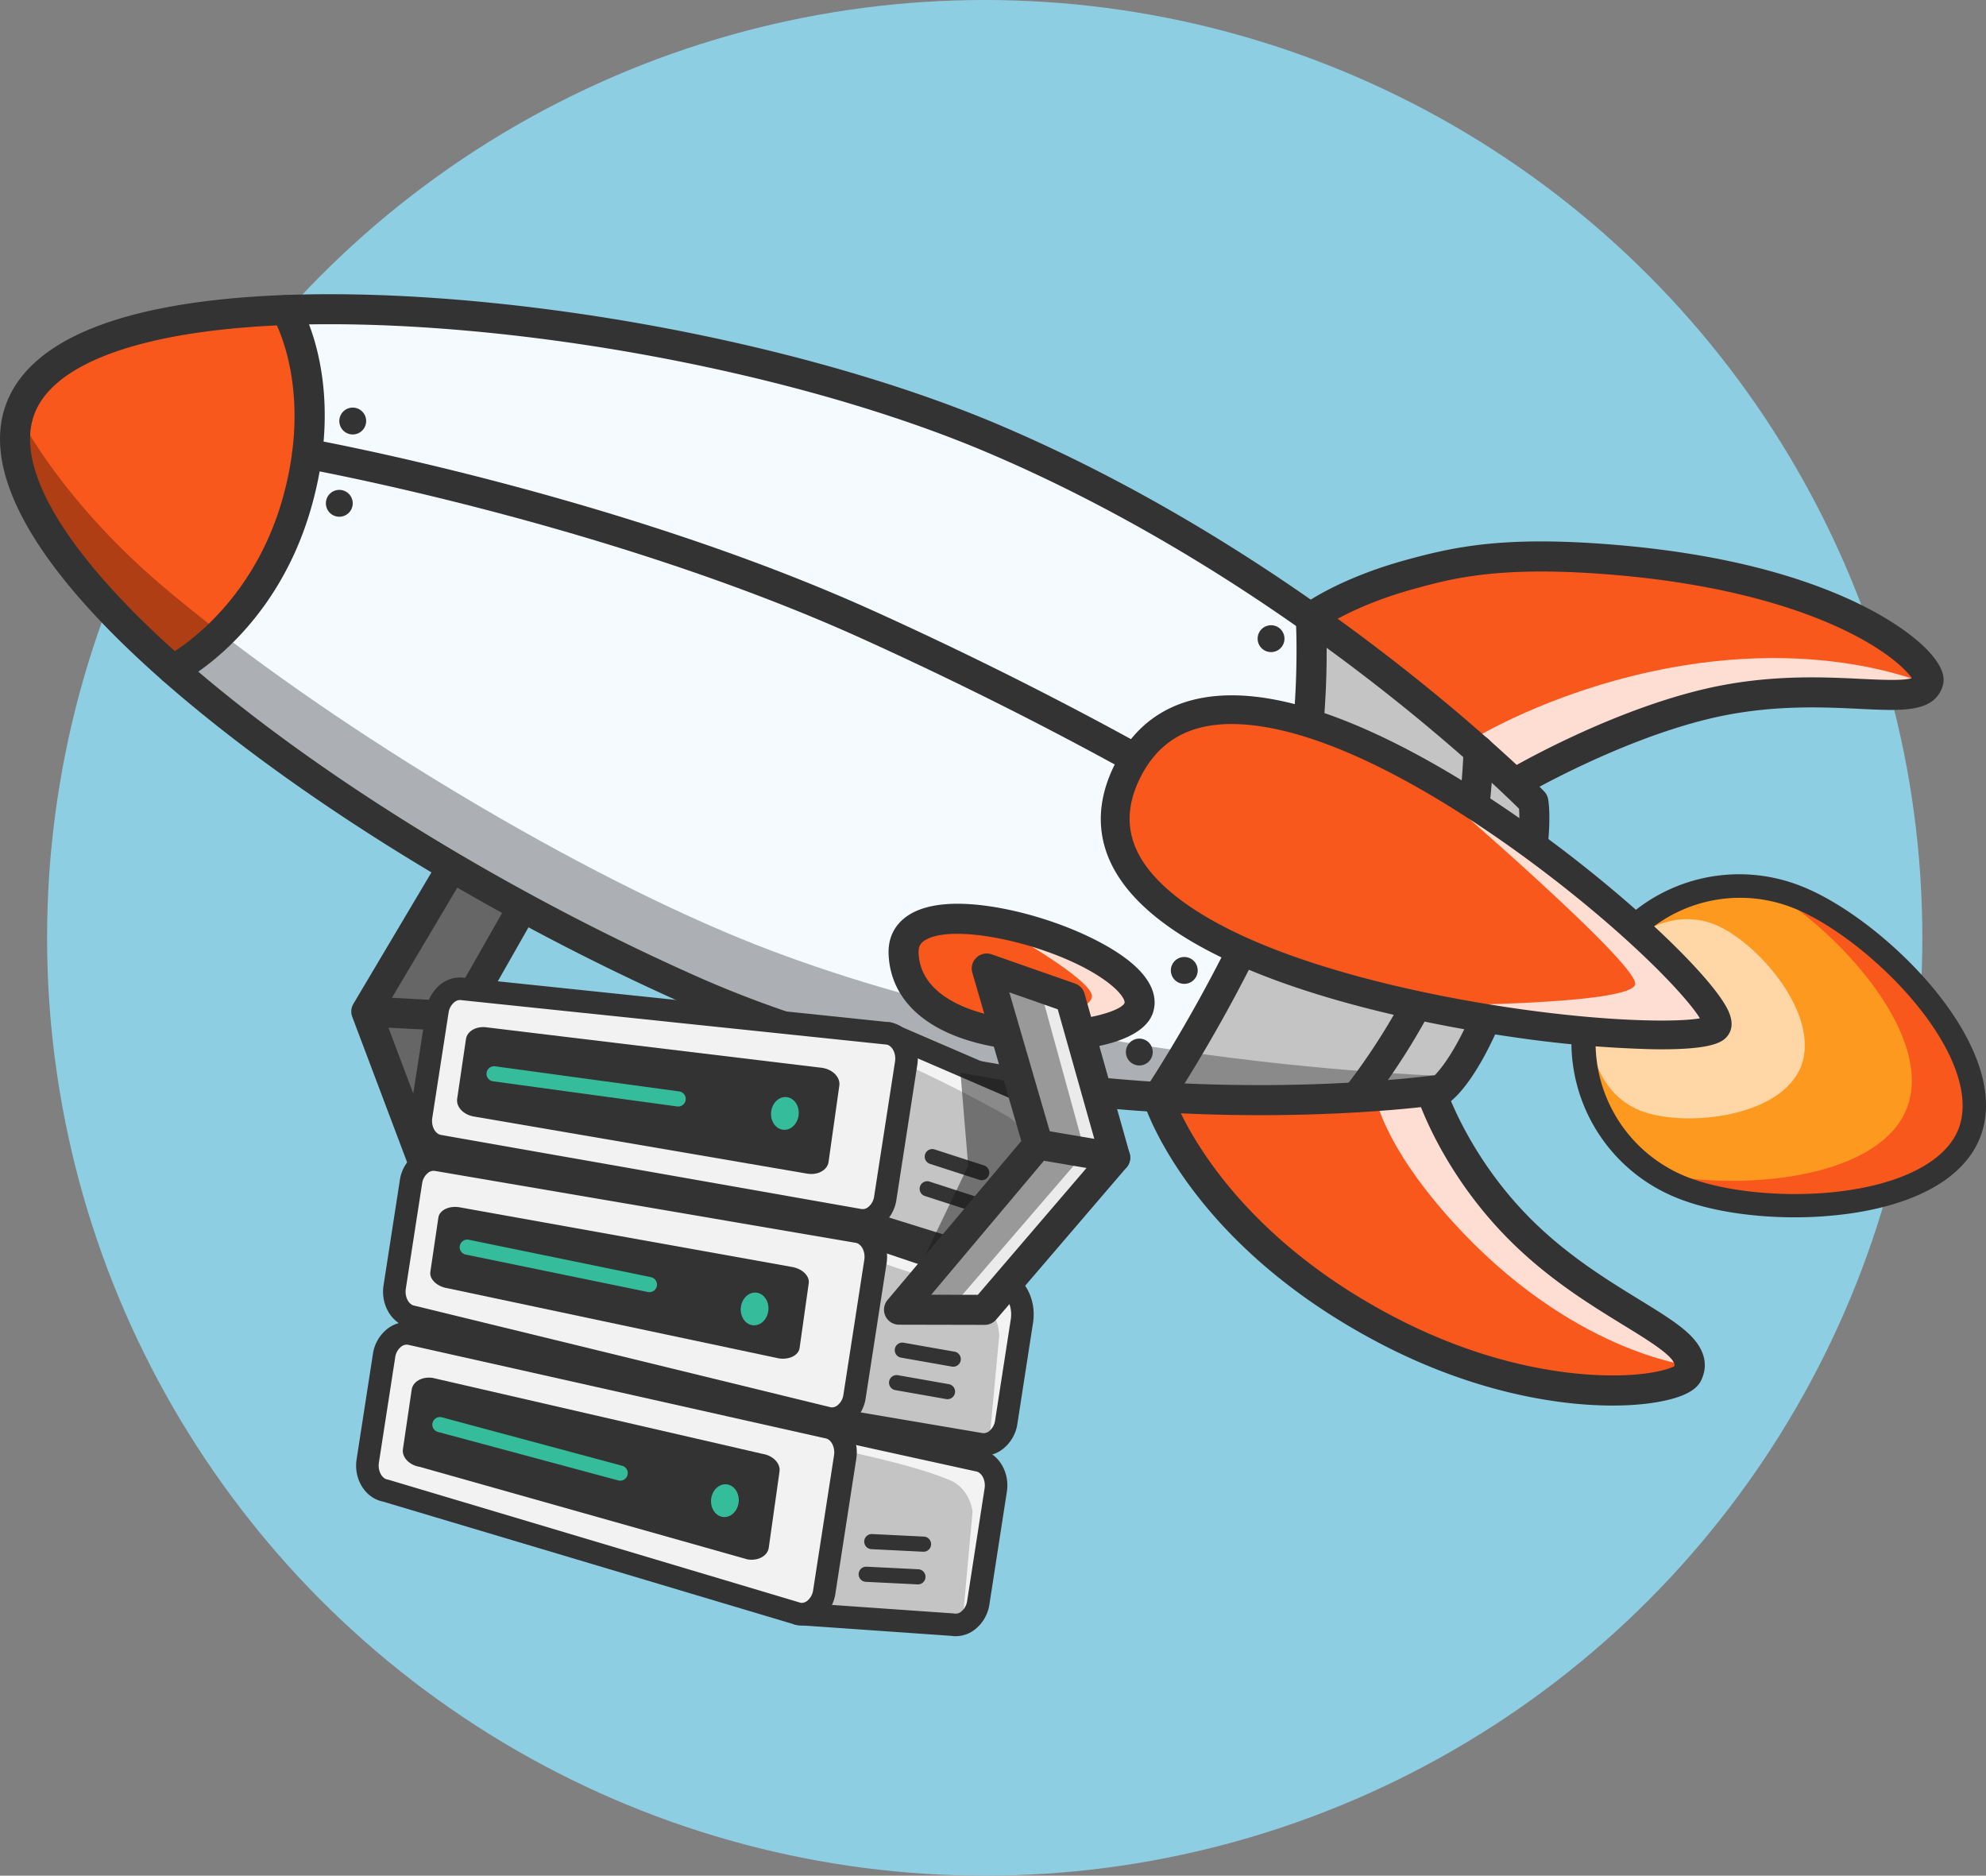 <?xml version="1.0" encoding="UTF-8"?> <svg xmlns="http://www.w3.org/2000/svg" id="serveur-rocket-SVG" viewBox="0 0 793.609 749.358"><rect x="0" y="0" width="793.609" height="749.358" fill="#808080" stroke="none"/><title>serveur-rocket</title><circle id="Fond" cx="393.494" cy="374.679" r="374.679" style="fill:#8ecee3"></circle><path d="M864.941,523.806c32.027,12.738,81.184,62.359,68.446,94.386s-82.548,34.332-114.575,21.594a62.408,62.408,0,1,1,46.129-115.98Z" transform="translate(-146.506 -165.321)" style="fill:#fe9920"></path><path d="M908.4,608.255c-11.135,28-65.878,33.28-100.875,25.659a62.78,62.78,0,0,0,11.285,5.872c32.027,12.738,101.837,10.433,114.575-21.594s-36.419-81.648-68.446-94.386a62.657,62.657,0,0,0-12.236-3.483C883.377,538.819,919.537,580.259,908.4,608.255Z" transform="translate(-146.506 -165.321)" style="fill:#f9581d"></path><path d="M831.5,534.576c17.306,6.884,42.823,36.326,34.65,56.875s-46.941,24.424-64.247,17.541-24.71-29.122-16.537-49.671S814.2,527.693,831.5,534.576Z" transform="translate(-146.506 -165.321)" style="fill:#fff;opacity:0.6"></path><path d="M863.592,651.655c-17.22,0-34.168-2.655-46.494-7.558a67.048,67.048,0,1,1,49.557-124.6h0c32.8,13.046,85.358,64.42,71.042,100.412-6.354,15.979-25.449,26.8-53.767,30.47A159.259,159.259,0,0,1,863.592,651.655ZM841.865,524a57.787,57.787,0,0,0-21.338,111.48c15.609,6.207,40.611,8.5,62.209,5.7C907.205,638,924.1,629,929.076,616.478s-1.113-30.667-16.719-49.778c-13.776-16.869-33.52-32.374-49.131-38.583h0A57.719,57.719,0,0,0,841.865,524Z" transform="translate(-146.506 -165.321)" style="fill:#333"></path><polyline points="208.882 362.391 184.026 406.092 165.31 454.312 146.375 404.11 180.64 346.41" style="fill:#666"></polyline><path d="M317.53,640.787a6,6,0,0,1-5.611-3.883l-24.652-65.355a6,6,0,0,1,.455-5.181l34.265-57.7a6,6,0,0,1,10.318,6.127l-32.792,55.22,16.311,43.243,8.831-43.05a5.984,5.984,0,0,1,.662-1.761l24.856-43.7a6,6,0,0,1,10.431,5.933l-24.386,42.873L323.41,635.993a6,6,0,0,1-5.4,4.776C317.848,640.781,317.688,640.787,317.53,640.787Z" transform="translate(-146.506 -165.321)" style="fill:#333"></path><path d="M609.174,603.723s16.848,54.447,92.808,93.635c62.312,32.147,115.266,24.265,118.9,16.844,7.4-15.117-33.737-24.2-67.376-58.129-26.258-26.482-35.168-54.946-35.168-54.946" transform="translate(-146.506 -165.321)" style="fill:#f9581d"></path><path d="M696.084,603.224s2.755,18.9,30.338,49.547c47.56,52.844,95.322,58.14,95.322,58.14s-30.918-22.948-68.239-54.838c-29.8-25.466-40.3-66.252-40.3-66.252" transform="translate(-146.506 -165.321)" style="fill:#fff;opacity:0.8"></path><path d="M790.867,726.856c-23.425,0-56.4-5.987-91.637-24.167-77.306-39.882-95.07-94.871-95.788-97.192a6,6,0,0,1,11.459-3.56c.2.616,17.364,52.7,89.831,90.088,31.412,16.205,58.548,21.124,75.782,22.4,20.761,1.533,32.392-1.7,35.13-3.36.466-3.538-10.09-10.015-20.315-16.291-13.544-8.311-30.4-18.655-46.085-34.473-26.976-27.206-36.252-56.159-36.633-57.379a6,6,0,0,1,11.452-3.584c.083.264,8.884,27.483,33.7,52.514,14.669,14.794,30.843,24.719,43.839,32.695,8.1,4.973,15.1,9.268,19.672,13.567,8.013,7.54,7.138,14.347,4.993,18.729-1.4,2.859-4.5,5.052-9.489,6.7C810.75,725.538,801.857,726.856,790.867,726.856Z" transform="translate(-146.506 -165.321)" style="fill:#333"></path><path d="M670.289,412.108s12.993-9.96,39.619-17.282c17.828-4.9,36.953-9.451,80.257-5.967,95.78,7.707,128.875,42.433,126.936,48.682-3.963,12.771-41.064-2.684-89.835,9.308-38.068,9.36-75.548,31.464-75.548,31.464" transform="translate(-146.506 -165.321)" style="fill:#f9581d"></path><path d="M733.4,461.652s25.408-16.324,65.421-26.275c73.707-18.33,120.318,4.366,120.318,4.366s-43.1-4.886-91.872,7.106c-38.068,9.36-75.548,31.464-75.548,31.464" transform="translate(-146.506 -165.321)" style="fill:#fff;opacity:0.8"></path><path d="M751.724,484.314a6,6,0,0,1-3.054-11.169c1.561-.921,38.681-22.661,77.163-32.123,25.864-6.359,48.285-5.267,64.658-4.469,7.164.348,16.681.813,19.981-.317-2.3-3.277-9.835-10.974-27.265-19.315-16.684-7.983-46.451-18.294-93.523-22.081-44.251-3.561-63.068,1.613-78.185,5.771-24.961,6.865-37.451,16.177-37.574,16.27a6,6,0,0,1-7.286-9.535c.568-.436,14.237-10.759,41.678-18.305,19.679-5.413,39.457-9.612,82.329-6.162,36.346,2.924,67.376,9.89,92.229,20.7,17.735,7.716,31.8,17.463,37.626,26.073,2.424,3.583,3.208,6.834,2.33,9.664-3.309,10.662-15.731,10.055-32.924,9.219-15.635-.762-37.048-1.805-61.209,4.136-36.787,9.045-73.565,30.59-73.932,30.806A5.977,5.977,0,0,1,751.724,484.314Z" transform="translate(-146.506 -165.321)" style="fill:#333"></path><path d="M759.234,485.658s-88.359-90.871-215.65-145-358.278-76.323-387.878-14.533c-26.81,55.966,119.56,169.1,266.2,234.5,142.284,63.45,300.551,39.963,300.551,39.963s13.385-9.349,26.862-53.615S759.234,485.658,759.234,485.658Z" transform="translate(-146.506 -165.321)" style="fill:#f5faff"></path><path d="M215.676,432.877s35.48-17.905,49.352-66.125-4.292-77.568-4.292-77.568l-55.67,6.841L160.33,314.9l-9.247,34.018,24.27,42.365Z" transform="translate(-146.506 -165.321)" style="fill:#f9581d"></path><polygon points="525.751 246.787 520.797 316.257 463.29 440.162 580.898 435.288 602.815 381.651 612.728 320.337 525.751 246.787" style="fill:#c4c4c4"></polygon><path d="M436.18,537.679C360.981,505.7,267.141,447,210.665,398.789c-39.122-33.4-55.4-65.264-55.4-65.264s-12.113,30.5,46.059,86.147c46.427,44.412,154.108,115.259,220.582,140.952,127.039,49.1,165.964,40.537,203.2,44.213S727.4,595.3,727.4,595.3,563.47,591.806,436.18,537.679Z" transform="translate(-146.506 -165.321)" style="opacity:0.3"></path><path d="M650.2,610.843c-7.825,0-16.132-.134-24.871-.447-52.858-1.9-131.481-11.124-205.86-44.292-61.251-27.315-122.169-62.649-171.531-99.492-36.848-27.5-83.676-68.186-97.512-105.822-5.177-14.085-5.22-26.619-.126-37.254,19.972-41.689,110.742-42.7,163.072-39.6,80.4,4.771,169.511,24.391,232.565,51.2,126.934,53.974,216.713,145.419,217.6,146.337a5.992,5.992,0,0,1,1.571,2.955c.159.757,3.72,19.072-10.045,64.289-13.686,44.952-27.624,55.708-29.167,56.786a5.981,5.981,0,0,1-2.555,1.015C721.952,606.728,693.634,610.843,650.2,610.843ZM278.3,294.852c-63.877,0-106.763,12.118-117.183,33.869-3.642,7.6-3.451,17,.567,27.928,10,27.208,43.181,62.845,93.425,100.346,48.672,36.328,108.777,71.185,169.242,98.15,72.62,32.383,149.607,41.4,201.4,43.258,49.5,1.774,85.878-2.447,94.08-3.514,3.069-3.105,13.318-15.411,23.746-49.663,10.465-34.374,10.321-51.731,9.941-56.8-11.8-11.695-96.25-92.906-212.286-142.246-61.875-26.31-149.461-45.571-228.58-50.266C300.638,295.2,289.162,294.852,278.3,294.852Z" transform="translate(-146.506 -165.321)" style="fill:#333"></path><path d="M215.681,438.879a6,6,0,0,1-2.708-11.358c.317-.163,33.368-17.515,46.288-62.427,12.884-44.785-3.474-72.5-3.64-72.774a6,6,0,0,1,10.217-6.293c.8,1.291,19.4,32.186,4.955,82.384-14.429,50.161-50.87,69.044-52.414,69.823A5.983,5.983,0,0,1,215.681,438.879Z" transform="translate(-146.506 -165.321)" style="fill:#333"></path><path d="M609.169,609.724a6,6,0,0,1-4.975-9.348c.258-.384,26.013-38.9,45.035-83.711,18.685-44.02,15.111-103.575,15.073-104.171a6,6,0,0,1,11.974-.774c.165,2.549,3.814,62.951-16,109.634-19.485,45.9-45.858,85.325-46.122,85.717A5.993,5.993,0,0,1,609.169,609.724Z" transform="translate(-146.506 -165.321)" style="fill:#333"></path><path d="M688.446,609.724a6,6,0,0,1-4.634-9.805c.231-.283,23.456-28.861,34.962-61.893,11.551-33.157,12.552-72.643,12.56-73.037a6,6,0,0,1,12,.261c-.037,1.688-1.037,41.735-13.226,76.724-12.226,35.1-36.01,64.328-37.017,65.554A5.986,5.986,0,0,1,688.446,609.724Z" transform="translate(-146.506 -165.321)" style="fill:#333"></path><path d="M660.327,510.028a5.964,5.964,0,0,1-3.316-1c-.631-.419-64.234-42.457-166.019-88.56-101.627-46.032-221.6-67.747-222.8-67.961a6,6,0,0,1,2.107-11.814c1.215.217,122.669,22.2,225.647,68.844,102.741,46.536,167.076,89.075,167.713,89.5a6,6,0,0,1-3.329,11Z" transform="translate(-146.506 -165.321)" style="fill:#333"></path><rect x="300.504" y="556.506" width="12.001" height="27.284" transform="translate(-425.467 680.951) rotate(-86.988)" style="fill:#333"></rect><path d="M596.954,473.581c-43.926,88.594,226.9,115.479,235.486,101.873S640.881,384.987,596.954,473.581Z" transform="translate(-146.506 -165.321)" style="fill:#f9581d"></path><path d="M712.424,567.02s87.1.064,87.539-8.635-78.825-76.807-78.825-76.807l62.972,38.745,48.33,55.131-57.628,1.3Z" transform="translate(-146.506 -165.321)" style="fill:#fff;opacity:0.8"></path><path d="M810.4,584.531q-1.563,0-3.253-.023a459.332,459.332,0,0,1-55.3-4.751c-24.51-3.461-85.9-13.972-126.508-36.773-44.739-25.121-42.925-52.994-33.524-71.953,8.876-17.9,23.964-27.285,44.848-27.892,40.067-1.178,92.37,31.548,119.983,51.152,39.856,28.3,71.689,59.256,79.438,72.838.986,1.729,3.989,6.993,1.216,11.389C835.449,581.443,831.648,584.531,810.4,584.531Zm-208.3-108.4c-7.672,15.473-4.838,29.325,8.663,42.347,27.43,26.458,88.069,40.53,121.773,46.563,46.743,8.368,82.472,9.035,93.257,7.11-5.346-8.765-27.662-32.4-63.383-59.4-25.612-19.362-74.532-52.587-114.393-57.56-22.522-2.806-37.537,4.041-45.917,20.94Z" transform="translate(-146.506 -165.321)" style="fill:#333"></path><circle cx="140.953" cy="168.204" r="5.367" style="fill:#333"></circle><circle cx="135.586" cy="201.077" r="5.367" style="fill:#333"></circle><circle cx="473.237" cy="387.697" r="5.367" style="fill:#333"></circle><circle cx="455.273" cy="420.3" r="5.367" style="fill:#333"></circle><circle cx="507.916" cy="255.156" r="5.367" style="fill:#333"></circle><path d="M477.131,735.515l60.164,13.22c4.789.843,7.987,6.186,7.106,11.874l-6.968,44.97c-.881,5.688-5.521,9.651-10.311,8.808l-61.546-4.3" transform="translate(-146.506 -165.321)" style="fill:#c4c4c4"></path><path d="M528.408,817.706a10.568,10.568,0,0,1-1.662-.131l-61.393-4.292a3.206,3.206,0,1,1,.447-6.4l61.546,4.3c.111.008.222.022.332.041a4.707,4.707,0,0,0,3.562-.906,7.88,7.88,0,0,0,3.025-5.236l6.968-44.97c.608-3.923-1.45-7.689-4.494-8.225l-.133-.026-60.164-13.221a3.206,3.206,0,0,1,1.376-6.263l60.1,13.208c6.468,1.183,10.792,8.123,9.647,15.509L540.6,806.07a14.317,14.317,0,0,1-5.628,9.467A11.264,11.264,0,0,1,528.408,817.706Z" transform="translate(-146.506 -165.321)" style="fill:#333"></path><path d="M536.731,751.046l-53.264-11.4,1.153,5.272c11.838,2.99,27.708,6.087,41.475,11.735,4.729,1.94,8.163,6.7,9.056,12.539l-4.183,45.9,7.635-8.056,6.065-42.6C544.605,757.8,542.1,752.8,536.731,751.046Z" transform="translate(-146.506 -165.321)" style="fill:#fff;opacity:0.8"></path><path d="M528.411,819a11.862,11.862,0,0,1-1.81-.138l-61.339-4.288a4.5,4.5,0,1,1,.628-8.978l61.546,4.3a4.562,4.562,0,0,1,.466.058,3.444,3.444,0,0,0,2.585-.684,6.583,6.583,0,0,0,2.5-4.382l6.969-44.97c.493-3.188-1.114-6.344-3.44-6.753-.063-.011-.125-.022-.186-.036L476.165,739.91a4.5,4.5,0,0,1,1.931-8.791l60.083,13.2c7.138,1.322,11.919,8.91,10.67,16.976l-6.969,44.971a15.616,15.616,0,0,1-6.153,10.321A12.549,12.549,0,0,1,528.411,819Z" transform="translate(-146.506 -165.321)" style="fill:#333"></path><path d="M465.576,810.085,300.568,760.834c-4.79-.843-7.987-6.186-7.106-11.874l6.512-42.029c.881-5.687,5.521-9.651,10.311-8.808l166.846,37.392c4.789.843,7.987,6.186,7.106,11.874l-8.35,53.888C475.006,806.964,470.366,810.928,465.576,810.085Z" transform="translate(-146.506 -165.321)" style="fill:#f2f2f2"></path><path d="M466.866,814.7a11.944,11.944,0,0,1-2.07-.18l-.507-.12L299.5,765.212c-7.038-1.415-11.726-8.944-10.487-16.941l6.512-42.029a15.62,15.62,0,0,1,6.153-10.321,12.367,12.367,0,0,1,9.385-2.23l.2.041L478.025,731.1c7.133,1.327,11.908,8.913,10.659,16.974l-8.35,53.888a15.616,15.616,0,0,1-6.153,10.321A12.548,12.548,0,0,1,466.866,814.7Zm-.31-9.015a3.55,3.55,0,0,0,2.385-.712,6.588,6.588,0,0,0,2.5-4.383l8.35-53.888c.494-3.187-1.113-6.344-3.439-6.753l-.2-.041-166.72-37.363a3.49,3.49,0,0,0-2.506.7,6.585,6.585,0,0,0-2.5,4.383l-6.512,42.028c-.494,3.188,1.113,6.344,3.439,6.753l.507.12Z" transform="translate(-146.506 -165.321)" style="fill:#333"></path><line x1="348.373" y1="615.886" x2="369.028" y2="616.906" style="fill:#c4c4c4"></line><path d="M515.537,785.253c-.051,0-.1,0-.152,0l-20.655-1.02a3.025,3.025,0,1,1,.3-6.043l20.655,1.02a3.025,3.025,0,0,1-.147,6.047Z" transform="translate(-146.506 -165.321)" style="fill:#333"></path><line x1="346.133" y1="628.935" x2="366.788" y2="629.955" style="fill:#c4c4c4"></line><path d="M513.3,798.3c-.05,0-.1,0-.151,0l-20.655-1.021a3.025,3.025,0,1,1,.3-6.043l20.654,1.021a3.025,3.025,0,0,1-.147,6.047Z" transform="translate(-146.506 -165.321)" style="fill:#333"></path><path d="M489.233,657.409l57.185,19.332c5.966,2.017,9.583,9,8.449,16.323l-6.262,40.411c-.881,5.688-5.521,9.652-10.311,8.809l-60.616-10.3" transform="translate(-146.506 -165.321)" style="fill:#c4c4c4"></path><path d="M539.581,745.6a10.492,10.492,0,0,1-1.842-.162l-60.6-10.3a3.207,3.207,0,0,1,1.074-6.323l60.617,10.305a4.7,4.7,0,0,0,3.58-.9,7.883,7.883,0,0,0,3.026-5.237l6.261-40.412c.9-5.775-1.817-11.276-6.307-12.794l-57.186-19.332a3.206,3.206,0,0,1,2.054-6.074L547.444,673.7c7.4,2.5,11.957,11.036,10.591,19.851l-6.262,40.412a14.318,14.318,0,0,1-5.627,9.468A11.276,11.276,0,0,1,539.581,745.6Z" transform="translate(-146.506 -165.321)" style="fill:#333"></path><path d="M547.759,678.23l-52.224-16.47.064,6.736c11.39,4.685,29.528,8.93,42.551,16.541,4.473,2.614,7.376,7.849,7.656,13.8l-4.07,43.679,7.86-6.432,5.717-42.514C555.936,686.948,552.886,680.754,547.759,678.23Z" transform="translate(-146.506 -165.321)" style="fill:#fff;opacity:0.8"></path><path d="M539.583,746.9a11.921,11.921,0,0,1-2.068-.18l-60.591-10.3a4.5,4.5,0,0,1,1.509-8.873l60.616,10.3a3.456,3.456,0,0,0,2.61-.679,6.583,6.583,0,0,0,2.5-4.383l6.262-40.412c.787-5.078-1.6-10.072-5.442-11.37l-57.186-19.332a4.5,4.5,0,1,1,2.882-8.526l57.185,19.333c7.991,2.7,12.915,11.846,11.455,21.273l-6.261,40.413a15.622,15.622,0,0,1-6.155,10.321A12.546,12.546,0,0,1,539.583,746.9Z" transform="translate(-146.506 -165.321)" style="fill:#333"></path><path d="M477.678,731.98,311.329,691.387c-4.79-.843-7.988-6.186-7.107-11.874l6.513-42.029c.881-5.687,5.521-9.651,10.311-8.808l168.187,28.733c4.79.843,7.987,6.187,7.106,11.874l-8.35,53.888C487.108,728.859,482.468,732.823,477.678,731.98Z" transform="translate(-146.506 -165.321)" style="fill:#f2f2f2"></path><path d="M478.968,736.592a11.945,11.945,0,0,1-2.07-.181l-.287-.059L310.388,695.789c-7.107-1.351-11.859-8.922-10.612-16.966l6.512-42.028a15.614,15.614,0,0,1,6.153-10.321,12.364,12.364,0,0,1,9.385-2.23l168.165,28.73c7.218,1.269,12.051,8.893,10.8,17l-8.35,53.887a15.616,15.616,0,0,1-6.153,10.322A12.548,12.548,0,0,1,478.968,736.592Zm-.4-9.027a3.514,3.514,0,0,0,2.473-.7,6.581,6.581,0,0,0,2.5-4.383l8.35-53.887c.494-3.188-1.113-6.344-3.439-6.753l-168.165-28.73a3.475,3.475,0,0,0-2.607.68,6.583,6.583,0,0,0-2.5,4.383L308.669,680.2c-.493,3.188,1.114,6.344,3.439,6.753l.288.06Z" transform="translate(-146.506 -165.321)" style="fill:#333"></path><line x1="360.57" y1="539.409" x2="380.94" y2="542.994" style="fill:#c4c4c4"></line><path d="M527.45,711.341a3.063,3.063,0,0,1-.528-.046l-20.37-3.585a3.025,3.025,0,1,1,1.049-5.959l20.37,3.585a3.025,3.025,0,0,1-.521,6Z" transform="translate(-146.506 -165.321)" style="fill:#333"></path><line x1="358.28" y1="552.385" x2="378.65" y2="555.971" style="fill:#c4c4c4"></line><path d="M525.16,724.317a2.967,2.967,0,0,1-.528-.046l-20.37-3.585a3.025,3.025,0,1,1,1.049-5.959l20.37,3.586a3.025,3.025,0,0,1-.521,6Z" transform="translate(-146.506 -165.321)" style="fill:#333"></path><path d="M501.506,578.2,558.7,602.877c5.529,2.385,8.73,9.1,7.653,16.06l-6.737,43.479c-.882,5.687-5.521,9.651-10.311,8.808l-59.354-18.453" transform="translate(-146.506 -165.321)" style="fill:#c4c4c4"></path><path d="M550.593,674.542a10.629,10.629,0,0,1-1.845-.161,3.3,3.3,0,0,1-.4-.1L489,655.833a3.206,3.206,0,1,1,1.9-6.123l59.132,18.383a4.748,4.748,0,0,0,3.388-.932,7.882,7.882,0,0,0,3.025-5.236l6.737-43.479c.853-5.508-1.568-10.818-5.756-12.626l-57.193-24.675a3.206,3.206,0,1,1,2.54-5.887l57.194,24.676c6.828,2.946,10.844,11.144,9.551,19.5l-6.737,43.478a14.31,14.31,0,0,1-5.629,9.468A11.263,11.263,0,0,1,550.593,674.542Z" transform="translate(-146.506 -165.321)" style="fill:#333"></path><path d="M559.7,601.2l-59.388-25.649-.84,11.087a542.077,542.077,0,0,1,49.744,24.7c4.473,2.614,7.376,7.849,7.656,13.8l-4.557,45.485,8.077-7.642,6.862-46.441C567.872,609.915,564.822,603.72,559.7,601.2Z" transform="translate(-146.506 -165.321)" style="fill:#fff;opacity:0.8"></path><path d="M550.6,675.837a11.961,11.961,0,0,1-2.072-.182,4.532,4.532,0,0,1-.555-.134l-59.353-18.453a4.5,4.5,0,1,1,2.672-8.593L550.3,666.822a3.5,3.5,0,0,0,2.365-.714,6.576,6.576,0,0,0,2.5-4.381l6.736-43.479c.766-4.935-1.333-9.662-4.989-11.239l-57.193-24.676a4.5,4.5,0,0,1,3.566-8.264l57.192,24.676c7.481,3.228,11.724,11.815,10.319,20.882l-6.737,43.478a15.614,15.614,0,0,1-6.155,10.322A12.539,12.539,0,0,1,550.6,675.837Z" transform="translate(-146.506 -165.321)" style="fill:#333"></path><path d="M489.951,652.771,321.9,623.159c-4.79-.843-7.988-6.186-7.107-11.874l6.512-42.029c.882-5.687,5.522-9.651,10.311-8.808L501.506,578.2c4.79.843,7.988,6.186,7.106,11.874l-8.35,53.888C499.381,649.65,494.741,653.614,489.951,652.771Z" transform="translate(-146.506 -165.321)" style="fill:#f2f2f2"></path><path d="M491.241,657.384a11.934,11.934,0,0,1-2.069-.181h0L321.12,627.591c-7.2-1.268-12.028-8.892-10.772-17l6.512-42.03a15.611,15.611,0,0,1,6.154-10.321,12.357,12.357,0,0,1,9.21-2.258L502.13,573.742l.156.028c7.2,1.265,12.029,8.889,10.773,17l-8.35,53.887a15.613,15.613,0,0,1-6.152,10.321A12.548,12.548,0,0,1,491.241,657.384Zm-.509-9.044a3.446,3.446,0,0,0,2.584-.684,6.579,6.579,0,0,0,2.5-4.382l8.351-53.888c.485-3.133-1.059-6.235-3.32-6.73L330.993,564.907l-.156-.027a3.446,3.446,0,0,0-2.585.683,6.589,6.589,0,0,0-2.5,4.382l-6.512,42.03c-.493,3.187,1.114,6.342,3.44,6.753Z" transform="translate(-146.506 -165.321)" style="fill:#333"></path><line x1="372.501" y1="462.083" x2="392.295" y2="468.478" style="fill:#c4c4c4"></line><path d="M538.8,636.825a3.051,3.051,0,0,1-.931-.147l-19.794-6.4a3.026,3.026,0,0,1,1.861-5.758l19.793,6.4a3.026,3.026,0,0,1-.929,5.905Z" transform="translate(-146.506 -165.321)" style="fill:#333"></path><line x1="370.473" y1="474.928" x2="390.267" y2="481.324" style="fill:#c4c4c4"></line><path d="M536.774,649.671a3.022,3.022,0,0,1-.931-.148l-19.794-6.395a3.026,3.026,0,0,1,1.861-5.758l19.794,6.4a3.026,3.026,0,0,1-.93,5.905Z" transform="translate(-146.506 -165.321)" style="fill:#333"></path><path d="M469.186,634.227,335.937,611.394c-4.168-.653-7.206-3.825-6.751-7.049l3.52-23.895c.455-3.224,4.238-5.328,8.407-4.675l134.043,16.181c4.168.653,7.206,3.826,6.751,7.05l-4.314,30.547C477.137,632.777,473.354,634.88,469.186,634.227Z" transform="translate(-146.506 -165.321)" style="fill:#333"></path><ellipse cx="460.151" cy="610.156" rx="6.554" ry="5.531" transform="translate(-340.533 839.905) rotate(-84.107)" style="fill:#35bd9b"></ellipse><path d="M417.5,607.386a2.9,2.9,0,0,1-.413-.029l-73.513-10.035a3.025,3.025,0,1,1,.818-5.994l73.514,10.035a3.025,3.025,0,0,1-.406,6.023Z" transform="translate(-146.506 -165.321)" style="fill:#35bd9b"></path><path d="M457.7,708.005,325.3,679.975c-4.169-.653-7.241-3.584-6.827-6.512l3.21-21.7c.413-2.929,4.162-4.791,8.331-4.138l132.841,23.833c4.168.653,7.24,3.584,6.827,6.513l-3.658,25.9C465.612,706.8,461.863,708.658,457.7,708.005Z" transform="translate(-146.506 -165.321)" style="fill:#333"></path><ellipse cx="448.048" cy="688.266" rx="6.554" ry="5.531" transform="translate(-429.091 897.956) rotate(-84.107)" style="fill:#35bd9b"></ellipse><path d="M406.01,681.554a2.993,2.993,0,0,1-.612-.063l-72.752-14.944a3.025,3.025,0,1,1,1.217-5.926l72.753,14.944a3.025,3.025,0,0,1-.606,5.989Z" transform="translate(-146.506 -165.321)" style="fill:#35bd9b"></path><path d="M445.3,788.341,314.265,751.356c-4.169-.653-7.207-3.82-6.753-7.037l3.512-23.843c.455-3.217,4.237-5.315,8.4-4.662l131.826,30.347c4.169.653,7.208,3.82,6.753,7.037L453.7,783.679C453.249,786.9,449.467,788.994,445.3,788.341Z" transform="translate(-146.506 -165.321)" style="fill:#333"></path><ellipse cx="436.18" cy="764.861" rx="6.554" ry="5.531" transform="translate(-515.931 954.881) rotate(-84.107)" style="fill:#35bd9b"></ellipse><path d="M394.34,756.861a3.057,3.057,0,0,1-.787-.1l-72.085-19.376a3.026,3.026,0,0,1,1.57-5.844l72.086,19.376a3.026,3.026,0,0,1-.784,5.948Z" transform="translate(-146.506 -165.321)" style="fill:#35bd9b"></path><polygon points="383.809 428.587 386.892 465.761 359.249 523.229 398.162 505.934 426.448 451.763 417.42 434.495 383.809 428.587" style="fill:#181818;opacity:0.48"></polygon><path d="M507.586,546.312c1.735,41.615,88.708,37.651,93.992,21.578S506.22,513.541,507.586,546.312Z" transform="translate(-146.506 -165.321)" style="fill:#f9581d"></path><path d="M548.947,537.679s34.356,19.2,33.915,25.807-30.831,14.27-30.831,14.27,46.994-2.1,49.547-9.866C606.862,551.817,548.947,537.679,548.947,537.679Z" transform="translate(-146.506 -165.321)" style="fill:#fff;opacity:0.8"></path><path d="M564.079,585.261a116.649,116.649,0,0,1-14.464-.869c-29.675-3.768-47.178-17.556-48.024-37.83h0c-.314-7.531,3.326-13.535,10.25-16.908,12.708-6.19,33.259-2.23,44.38.682,17.218,4.509,33.553,12.115,42.63,19.851,9.433,8.041,9.812,15.011,8.469,19.443C603.861,581.045,582.919,585.261,564.079,585.261Zm-50.5-39.2c.689,16.523,19.258,22.884,30.267,25.206,25.42,5.364,49.923-.943,52.013-5.186.295-.99-1.06-3.579-4.8-6.763-17.239-14.694-60.1-25.632-73.969-18.877-2.644,1.288-3.63,2.865-3.515,5.62Z" transform="translate(-146.506 -165.321)" style="fill:#333"></path><polygon points="359.249 526.05 387.494 523.303 445.633 462.478 426.448 399.706 398.705 386.936 418.216 459.881 359.249 526.05" style="fill:#999"></polygon><polygon points="378.65 524.163 387.494 523.303 445.633 462.478 426.448 399.706 415.879 395.963 433.598 460.436 378.65 524.163" style="fill:#fff;opacity:0.8"></polygon><path d="M540,694.624h-.013l-34.245-.073a6,6,0,0,1-4.578-9.863l53.461-63.532-19.578-67.221a6,6,0,0,1,7.744-7.34l33.312,11.67a6,6,0,0,1,3.791,4.033l18.019,63.872a6,6,0,0,1-1.219,5.534l-52.138,60.825A6.006,6.006,0,0,1,540,694.624Zm-21.377-12.046,18.623.04,48.245-56.284-16.3-57.776-19.362-6.784,17.216,59.111a6,6,0,0,1-1.17,5.541Z" transform="translate(-146.506 -165.321)" style="fill:#333"></path><path d="M592.146,633.8a6.116,6.116,0,0,1-1.011-.086l-30.855-5.236a6,6,0,0,1,2.008-11.831l30.855,5.237a6,6,0,0,1-1,11.916Z" transform="translate(-146.506 -165.321)" style="fill:#333"></path></svg> 